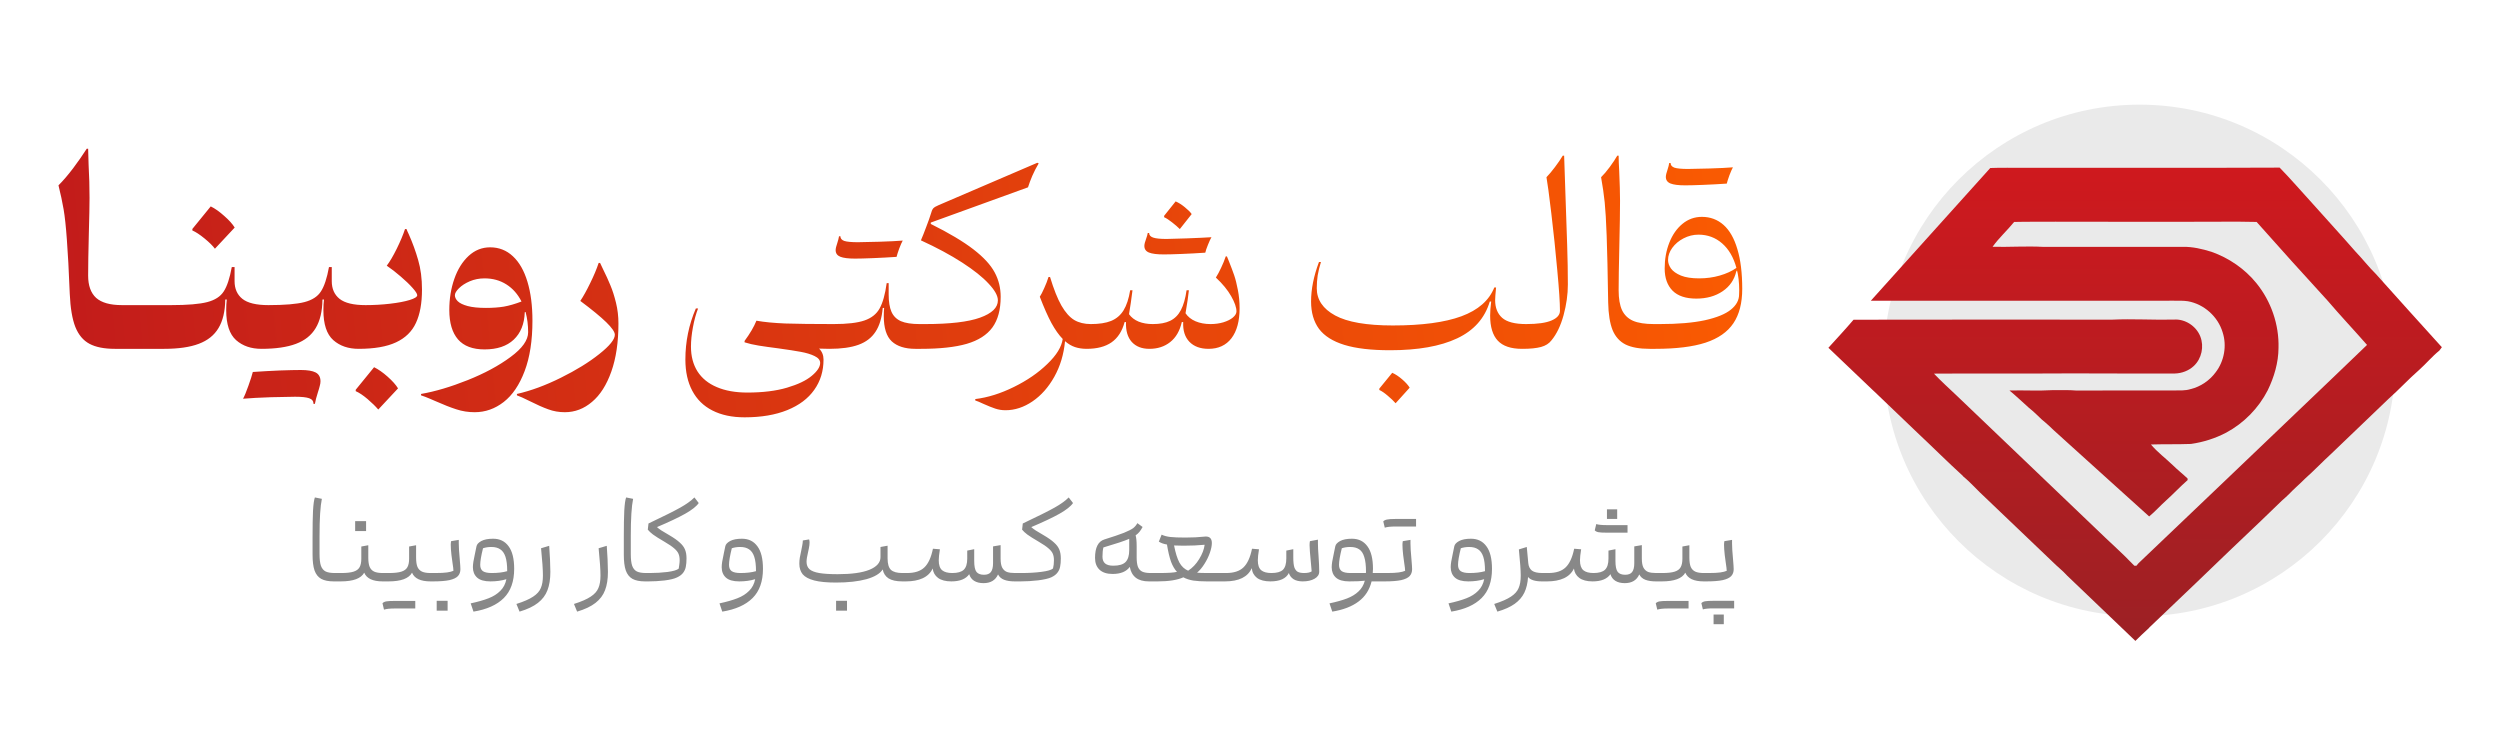 <svg xmlns="http://www.w3.org/2000/svg" width="215" height="63" viewBox="0 0 215 63" fill="none"><path d="M9.88 30C8.967 30 8.24 29.857 7.7 29.57C7.16 29.283 6.753 28.8 6.48 28.12C6.213 27.44 6.053 26.49 6 25.27C5.92 23.27 5.837 21.713 5.75 20.6C5.67 19.487 5.577 18.62 5.47 18C5.363 17.38 5.217 16.693 5.03 15.94C5.43 15.54 5.85 15.05 6.29 14.47C6.73 13.883 7.12 13.323 7.46 12.79H7.58C7.58 13.037 7.593 13.5 7.62 14.18C7.673 15.127 7.7 16.077 7.7 17.03C7.7 17.623 7.68 18.64 7.64 20.08C7.6 21.653 7.58 22.86 7.58 23.7C7.58 24.56 7.81 25.2 8.27 25.62C8.737 26.033 9.477 26.24 10.49 26.24L9.88 30ZM9.874 30C9.474 30 9.274 29.597 9.274 28.79C9.274 27.95 9.381 27.317 9.594 26.89C9.808 26.457 10.104 26.24 10.484 26.24H14.724L14.124 30H9.874ZM22.483 30C21.596 30 20.869 29.75 20.303 29.25C19.736 28.743 19.453 27.883 19.453 26.67C19.453 26.337 19.469 26.033 19.503 25.76H19.373C19.359 26.773 19.166 27.59 18.793 28.21C18.426 28.83 17.859 29.283 17.093 29.57C16.333 29.857 15.339 30 14.113 30C13.713 30 13.513 29.597 13.513 28.79C13.513 27.95 13.619 27.317 13.833 26.89C14.046 26.457 14.343 26.24 14.723 26.24C16.123 26.24 17.156 26.153 17.823 25.98C18.489 25.807 18.963 25.5 19.243 25.06C19.529 24.62 19.759 23.923 19.933 22.97H20.173V24.18C20.173 24.833 20.396 25.34 20.843 25.7C21.296 26.06 22.043 26.24 23.083 26.24L22.483 30ZM18.483 21.39C18.296 21.137 17.999 20.843 17.593 20.51C17.186 20.177 16.836 19.947 16.543 19.82V19.69L18.123 17.75C18.489 17.93 18.876 18.203 19.283 18.57C19.696 18.93 19.996 19.263 20.183 19.57L18.483 21.39ZM30.842 30C29.955 30 29.229 29.75 28.662 29.25C28.095 28.743 27.812 27.883 27.812 26.67C27.812 26.337 27.829 26.033 27.862 25.76H27.732C27.719 26.773 27.525 27.59 27.152 28.21C26.785 28.83 26.219 29.283 25.452 29.57C24.692 29.857 23.699 30 22.472 30C22.072 30 21.872 29.597 21.872 28.79C21.872 27.95 21.979 27.317 22.192 26.89C22.405 26.457 22.702 26.24 23.082 26.24C24.482 26.24 25.515 26.153 26.182 25.98C26.849 25.807 27.322 25.5 27.602 25.06C27.889 24.62 28.119 23.923 28.292 22.97H28.532V24.18C28.532 24.833 28.755 25.34 29.202 25.7C29.655 26.06 30.402 26.24 31.442 26.24L30.842 30ZM20.902 34.29C21.022 34.077 21.175 33.707 21.362 33.18C21.549 32.66 21.675 32.263 21.742 31.99C22.522 31.937 23.299 31.893 24.072 31.86C24.845 31.833 25.445 31.82 25.872 31.82C26.445 31.82 26.869 31.89 27.142 32.03C27.422 32.177 27.562 32.43 27.562 32.79C27.562 32.91 27.542 33.04 27.502 33.18C27.469 33.327 27.415 33.51 27.342 33.73C27.215 34.123 27.129 34.457 27.082 34.73H26.962C26.962 34.497 26.839 34.337 26.592 34.25C26.352 34.163 25.949 34.12 25.382 34.12C24.982 34.12 24.292 34.133 23.312 34.16C22.332 34.193 21.529 34.237 20.902 34.29ZM36.291 24.91C36.291 26.077 36.118 27.03 35.771 27.77C35.431 28.51 34.861 29.067 34.061 29.44C33.268 29.813 32.191 30 30.831 30C30.431 30 30.231 29.597 30.231 28.79C30.231 27.95 30.338 27.317 30.551 26.89C30.765 26.457 31.061 26.24 31.441 26.24C32.155 26.24 32.855 26.2 33.541 26.12C34.235 26.04 34.798 25.933 35.231 25.8C35.665 25.667 35.881 25.53 35.881 25.39C35.881 25.27 35.748 25.06 35.481 24.76C35.215 24.46 34.875 24.133 34.461 23.78C34.055 23.427 33.655 23.117 33.261 22.85C33.521 22.51 33.808 22.023 34.121 21.39C34.435 20.75 34.671 20.187 34.831 19.7H34.961C34.988 19.787 35.055 19.94 35.161 20.16C35.481 20.88 35.748 21.613 35.961 22.36C36.181 23.107 36.291 23.957 36.291 24.91ZM32.531 35.22C32.305 34.953 31.998 34.653 31.611 34.32C31.225 33.993 30.885 33.767 30.591 33.64V33.52L32.171 31.58C32.538 31.76 32.925 32.03 33.331 32.39C33.745 32.757 34.045 33.093 34.231 33.4L32.531 35.22ZM42.15 21.27C42.91 21.27 43.563 21.527 44.11 22.04C44.657 22.547 45.074 23.277 45.36 24.23C45.647 25.177 45.79 26.293 45.79 27.58C45.79 29.287 45.567 30.73 45.12 31.91C44.673 33.097 44.074 33.983 43.32 34.57C42.567 35.157 41.733 35.45 40.82 35.45C40.273 35.45 39.747 35.367 39.24 35.2C38.74 35.04 38.154 34.81 37.48 34.51C37.427 34.49 37.257 34.417 36.97 34.29C36.69 34.17 36.437 34.073 36.21 34V33.88C37.43 33.667 38.767 33.27 40.22 32.69C41.673 32.11 42.904 31.447 43.91 30.7C44.917 29.96 45.42 29.25 45.42 28.57C45.42 27.963 45.347 27.383 45.2 26.83L45.13 26.85C45.097 27.857 44.78 28.643 44.18 29.21C43.587 29.77 42.75 30.05 41.67 30.05C40.65 30.05 39.89 29.763 39.39 29.19C38.89 28.61 38.64 27.767 38.64 26.66C38.64 25.7 38.783 24.81 39.07 23.99C39.357 23.163 39.767 22.503 40.3 22.01C40.834 21.517 41.45 21.27 42.15 21.27ZM41.79 26.48C42.37 26.48 42.883 26.443 43.33 26.37C43.783 26.29 44.29 26.143 44.85 25.93C44.53 25.297 44.097 24.807 43.55 24.46C43.004 24.113 42.377 23.94 41.67 23.94C41.217 23.94 40.794 24.023 40.4 24.19C40.014 24.357 39.703 24.557 39.47 24.79C39.237 25.023 39.12 25.223 39.12 25.39C39.12 25.57 39.203 25.743 39.37 25.91C39.544 26.077 39.827 26.213 40.22 26.32C40.62 26.427 41.144 26.48 41.79 26.48ZM48.576 35.45C48.069 35.45 47.592 35.367 47.146 35.2C46.699 35.04 46.179 34.81 45.586 34.51C45.066 34.25 44.689 34.08 44.456 34V33.88C45.656 33.607 46.912 33.143 48.226 32.49C49.546 31.837 50.649 31.157 51.536 30.45C52.429 29.743 52.876 29.19 52.876 28.79C52.876 28.55 52.629 28.19 52.136 27.71C51.642 27.23 50.899 26.62 49.906 25.88C50.166 25.493 50.449 24.983 50.756 24.35C51.069 23.717 51.312 23.137 51.486 22.61H51.606C51.646 22.71 51.732 22.893 51.866 23.16C52.112 23.653 52.322 24.113 52.496 24.54C52.676 24.967 52.836 25.467 52.976 26.04C53.116 26.613 53.186 27.207 53.186 27.82C53.186 29.427 52.982 30.803 52.576 31.95C52.169 33.103 51.616 33.973 50.916 34.56C50.222 35.153 49.442 35.45 48.576 35.45ZM71.323 30C70.963 30 70.67 29.993 70.443 29.98C70.697 30.233 70.823 30.547 70.823 30.92C70.823 31.913 70.557 32.783 70.023 33.53C69.497 34.277 68.723 34.857 67.703 35.27C66.683 35.683 65.46 35.89 64.033 35.89C62.953 35.89 62.03 35.693 61.263 35.3C60.503 34.913 59.927 34.347 59.533 33.6C59.14 32.86 58.943 31.967 58.943 30.92C58.943 29.38 59.243 27.917 59.843 26.53H60.033C59.853 26.99 59.707 27.527 59.593 28.14C59.48 28.747 59.423 29.303 59.423 29.81C59.423 30.637 59.61 31.347 59.983 31.94C60.363 32.533 60.917 32.983 61.643 33.29C62.37 33.603 63.247 33.76 64.273 33.76C65.6 33.76 66.737 33.62 67.683 33.34C68.63 33.06 69.34 32.72 69.813 32.32C70.293 31.92 70.533 31.55 70.533 31.21C70.533 30.97 70.373 30.773 70.053 30.62C69.74 30.467 69.347 30.347 68.873 30.26C68.407 30.173 67.763 30.073 66.943 29.96C66.263 29.873 65.697 29.793 65.243 29.72C64.79 29.647 64.387 29.553 64.033 29.44V29.32C64.5 28.687 64.84 28.107 65.053 27.58C65.727 27.7 66.557 27.78 67.543 27.82C68.537 27.853 69.92 27.87 71.693 27.87L71.323 30ZM78.725 30C77.839 30 77.162 29.787 76.695 29.36C76.235 28.933 76.005 28.203 76.005 27.17C76.005 26.957 76.015 26.727 76.035 26.48H75.915C75.842 27.333 75.635 28.017 75.295 28.53C74.962 29.043 74.475 29.417 73.835 29.65C73.195 29.883 72.362 30 71.335 30C71.155 30 71.029 29.94 70.955 29.82C70.882 29.693 70.845 29.51 70.845 29.27C70.845 28.337 71.129 27.87 71.695 27.87C72.862 27.87 73.745 27.767 74.345 27.56C74.945 27.353 75.379 27.01 75.645 26.53C75.919 26.043 76.122 25.317 76.255 24.35H76.425V25.32C76.425 25.947 76.505 26.443 76.665 26.81C76.825 27.177 77.095 27.447 77.475 27.62C77.862 27.787 78.399 27.87 79.085 27.87L78.725 30ZM77.635 20.69C77.555 20.83 77.455 21.057 77.335 21.37C77.222 21.683 77.145 21.923 77.105 22.09C76.425 22.137 75.745 22.173 75.065 22.2C74.392 22.227 73.882 22.24 73.535 22.24C72.955 22.24 72.532 22.187 72.265 22.08C71.999 21.973 71.865 21.783 71.865 21.51C71.865 21.437 71.879 21.347 71.905 21.24C71.939 21.127 71.972 21.017 72.005 20.91C72.085 20.663 72.135 20.467 72.155 20.32H72.275C72.275 20.507 72.385 20.64 72.605 20.72C72.832 20.793 73.222 20.83 73.775 20.83C74.129 20.83 74.739 20.817 75.605 20.79C76.479 20.763 77.155 20.73 77.635 20.69ZM86.058 25.52C86.058 26.627 85.822 27.507 85.348 28.16C84.875 28.807 84.138 29.277 83.138 29.57C82.145 29.857 80.832 30 79.198 30H78.718C78.538 30 78.412 29.94 78.338 29.82C78.265 29.693 78.228 29.51 78.228 29.27C78.228 28.337 78.511 27.87 79.078 27.87H79.558C81.685 27.87 83.258 27.687 84.278 27.32C85.305 26.953 85.818 26.457 85.818 25.83C85.818 25.437 85.555 24.96 85.028 24.4C84.508 23.833 83.748 23.227 82.748 22.58C81.748 21.933 80.565 21.297 79.198 20.67C79.332 20.363 79.485 19.977 79.658 19.51C79.838 19.043 79.968 18.677 80.048 18.41C80.108 18.177 80.178 18.013 80.258 17.92C80.345 17.827 80.501 17.733 80.728 17.64L89.208 14L89.328 14.05C89.121 14.397 88.938 14.753 88.778 15.12C88.625 15.48 88.501 15.81 88.408 16.11L80.048 19.14V19.26C81.615 20.04 82.835 20.767 83.708 21.44C84.582 22.113 85.192 22.773 85.538 23.42C85.885 24.06 86.058 24.76 86.058 25.52ZM93.453 30C93.086 30 92.753 29.95 92.453 29.85C92.153 29.75 91.866 29.58 91.593 29.34C91.486 30.473 91.179 31.493 90.673 32.4C90.166 33.307 89.539 34.013 88.793 34.52C88.046 35.027 87.273 35.28 86.473 35.28C86.166 35.28 85.873 35.233 85.593 35.14C85.313 35.047 84.979 34.913 84.593 34.74C84.253 34.58 84.013 34.48 83.873 34.44V34.32C84.953 34.187 86.059 33.84 87.193 33.28C88.333 32.72 89.293 32.06 90.073 31.3C90.859 30.547 91.299 29.83 91.393 29.15C91.066 28.817 90.743 28.36 90.423 27.78C90.109 27.193 89.776 26.44 89.423 25.52C89.529 25.36 89.656 25.113 89.803 24.78C89.956 24.447 90.079 24.127 90.173 23.82H90.303C90.623 24.873 90.949 25.693 91.283 26.28C91.623 26.867 91.989 27.28 92.383 27.52C92.783 27.753 93.259 27.87 93.813 27.87L93.453 30ZM105.515 22.05C105.561 22.183 105.621 22.33 105.695 22.49C105.868 22.923 106.015 23.313 106.135 23.66C106.255 24.007 106.361 24.43 106.455 24.93C106.555 25.43 106.605 25.957 106.605 26.51C106.605 27.617 106.371 28.477 105.905 29.09C105.438 29.697 104.781 30 103.935 30C103.228 30 102.678 29.797 102.285 29.39C101.898 28.983 101.721 28.42 101.755 27.7H101.635C101.461 28.46 101.128 29.033 100.635 29.42C100.148 29.807 99.551 30 98.845 30C98.198 30 97.695 29.803 97.335 29.41C96.975 29.01 96.808 28.44 96.835 27.7H96.715C96.508 28.48 96.135 29.06 95.595 29.44C95.061 29.813 94.345 30 93.445 30C93.278 30 93.155 29.94 93.075 29.82C92.995 29.7 92.955 29.517 92.955 29.27C92.955 28.81 93.028 28.463 93.175 28.23C93.315 27.99 93.525 27.87 93.805 27.87C94.525 27.87 95.108 27.78 95.555 27.6C96.008 27.413 96.365 27.11 96.625 26.69C96.885 26.27 97.075 25.693 97.195 24.96H97.395C97.301 25.72 97.201 26.407 97.095 27.02C97.295 27.3 97.571 27.513 97.925 27.66C98.278 27.8 98.681 27.87 99.135 27.87C99.748 27.87 100.248 27.777 100.635 27.59C101.028 27.397 101.335 27.09 101.555 26.67C101.781 26.243 101.945 25.673 102.045 24.96H102.245C102.225 25.167 102.188 25.453 102.135 25.82C102.081 26.18 102.021 26.553 101.955 26.94C102.155 27.24 102.441 27.47 102.815 27.63C103.195 27.79 103.625 27.87 104.105 27.87C104.498 27.87 104.865 27.82 105.205 27.72C105.551 27.613 105.825 27.477 106.025 27.31C106.231 27.137 106.335 26.96 106.335 26.78C106.335 26.44 106.185 26.007 105.885 25.48C105.585 24.947 105.145 24.41 104.565 23.87C104.711 23.643 104.861 23.363 105.015 23.03C105.175 22.697 105.308 22.37 105.415 22.05H105.515ZM101.465 19.7C101.285 19.52 101.061 19.327 100.795 19.12C100.535 18.913 100.308 18.767 100.115 18.68V18.56L101.105 17.32C101.365 17.433 101.628 17.6 101.895 17.82C102.168 18.04 102.365 18.237 102.485 18.41L101.465 19.7ZM104.185 20.4C104.105 20.533 104.005 20.75 103.885 21.05C103.765 21.343 103.688 21.57 103.655 21.73C102.975 21.777 102.295 21.813 101.615 21.84C100.941 21.867 100.431 21.88 100.085 21.88C99.505 21.88 99.081 21.827 98.815 21.72C98.548 21.613 98.415 21.423 98.415 21.15C98.415 21.077 98.428 20.987 98.455 20.88C98.488 20.773 98.521 20.67 98.555 20.57C98.635 20.35 98.685 20.173 98.705 20.04H98.825C98.825 20.22 98.938 20.35 99.165 20.43C99.391 20.51 99.778 20.55 100.325 20.55C100.591 20.55 101.171 20.533 102.065 20.5C102.965 20.467 103.671 20.433 104.185 20.4ZM130.892 30C129.945 30 129.252 29.767 128.812 29.3C128.372 28.833 128.152 28.113 128.152 27.14C128.152 26.8 128.182 26.397 128.242 25.93H128.122C127.695 27.363 126.759 28.42 125.312 29.1C123.872 29.78 121.949 30.12 119.542 30.12C117.922 30.12 116.612 29.967 115.612 29.66C114.619 29.353 113.892 28.893 113.432 28.28C112.979 27.66 112.752 26.877 112.752 25.93C112.752 24.87 112.979 23.737 113.432 22.53H113.602C113.475 22.943 113.382 23.327 113.322 23.68C113.269 24.033 113.242 24.403 113.242 24.79C113.242 25.777 113.769 26.557 114.822 27.13C115.875 27.703 117.529 27.99 119.782 27.99C122.282 27.99 124.249 27.727 125.682 27.2C127.122 26.667 128.065 25.84 128.512 24.72H128.662C128.609 25.273 128.582 25.637 128.582 25.81C128.582 26.463 128.782 26.97 129.182 27.33C129.589 27.69 130.279 27.87 131.252 27.87L130.892 30ZM120.022 34.68C119.855 34.487 119.629 34.27 119.342 34.03C119.062 33.79 118.822 33.627 118.622 33.54V33.42L119.732 32.06C120.005 32.18 120.289 32.367 120.582 32.62C120.882 32.88 121.099 33.12 121.232 33.34L120.022 34.68ZM134.836 24.47C134.836 25.323 134.713 26.203 134.466 27.11C134.219 28.01 133.873 28.73 133.426 29.27C133.219 29.543 132.919 29.733 132.526 29.84C132.133 29.947 131.599 30 130.926 30C130.766 30 130.639 29.933 130.546 29.8C130.446 29.667 130.396 29.483 130.396 29.25C130.396 28.79 130.466 28.447 130.606 28.22C130.746 27.987 130.959 27.87 131.246 27.87C132.226 27.87 132.956 27.767 133.436 27.56C133.916 27.353 134.156 27.077 134.156 26.73C134.156 26.03 134.079 24.867 133.926 23.24C133.779 21.607 133.609 19.983 133.416 18.37C133.223 16.75 133.083 15.707 132.996 15.24C133.223 15.007 133.466 14.717 133.726 14.37C133.993 14.017 134.216 13.69 134.396 13.39H134.516C134.516 13.617 134.546 14.51 134.606 16.07C134.686 18.197 134.743 19.863 134.776 21.07C134.816 22.27 134.836 23.403 134.836 24.47ZM141.863 30C140.997 30 140.31 29.877 139.803 29.63C139.297 29.377 138.923 28.963 138.683 28.39C138.45 27.81 138.323 27.013 138.303 26C138.263 23.453 138.22 21.543 138.173 20.27C138.127 18.997 138.07 18.037 138.003 17.39C137.937 16.743 137.833 16.027 137.693 15.24C137.92 15.02 138.167 14.73 138.433 14.37C138.7 14.01 138.917 13.683 139.083 13.39H139.203C139.203 13.73 139.22 14.177 139.253 14.73C139.3 15.79 139.323 16.637 139.323 17.27C139.323 18.137 139.303 19.437 139.263 21.17C139.223 22.877 139.203 24.14 139.203 24.96C139.203 25.68 139.3 26.25 139.493 26.67C139.693 27.09 140.01 27.397 140.443 27.59C140.883 27.777 141.48 27.87 142.233 27.87L141.863 30ZM146.362 18.65C147.082 18.65 147.702 18.88 148.222 19.34C148.742 19.8 149.139 20.493 149.412 21.42C149.692 22.34 149.832 23.48 149.832 24.84C149.832 26.06 149.579 27.047 149.072 27.8C148.566 28.553 147.766 29.11 146.672 29.47C145.586 29.823 144.149 30 142.362 30H141.882C141.716 30 141.592 29.94 141.512 29.82C141.432 29.7 141.392 29.517 141.392 29.27C141.392 28.81 141.466 28.463 141.612 28.23C141.752 27.99 141.962 27.87 142.242 27.87H142.732C144.312 27.87 145.609 27.76 146.622 27.54C147.642 27.313 148.386 27.01 148.852 26.63C149.326 26.25 149.562 25.813 149.562 25.32L149.572 24.96C149.572 24.287 149.502 23.687 149.362 23.16L149.372 23.31L149.322 23.33C149.156 24.057 148.762 24.63 148.142 25.05C147.522 25.47 146.769 25.68 145.882 25.68C144.976 25.68 144.296 25.453 143.842 25C143.389 24.54 143.162 23.903 143.162 23.09C143.162 22.283 143.296 21.543 143.562 20.87C143.829 20.19 144.206 19.65 144.692 19.25C145.179 18.85 145.736 18.65 146.362 18.65ZM146.122 23.94C146.749 23.94 147.339 23.86 147.892 23.7C148.452 23.54 148.932 23.32 149.332 23.04C149.086 22.133 148.676 21.43 148.102 20.93C147.529 20.43 146.852 20.18 146.072 20.18C145.619 20.18 145.189 20.287 144.782 20.5C144.382 20.707 144.059 20.98 143.812 21.32C143.572 21.653 143.452 22 143.452 22.36C143.452 22.607 143.536 22.85 143.702 23.09C143.876 23.33 144.162 23.533 144.562 23.7C144.962 23.86 145.482 23.94 146.122 23.94ZM149.032 14.39C148.952 14.53 148.852 14.757 148.732 15.07C148.619 15.383 148.542 15.623 148.502 15.79C147.822 15.837 147.142 15.873 146.462 15.9C145.789 15.927 145.279 15.94 144.932 15.94C144.352 15.94 143.929 15.887 143.662 15.78C143.396 15.673 143.262 15.483 143.262 15.21C143.262 15.137 143.276 15.047 143.302 14.94C143.336 14.827 143.369 14.717 143.402 14.61C143.482 14.363 143.532 14.167 143.552 14.02H143.672C143.672 14.207 143.782 14.34 144.002 14.42C144.229 14.493 144.619 14.53 145.172 14.53C145.526 14.53 146.136 14.517 147.002 14.49C147.876 14.463 148.552 14.43 149.032 14.39Z" fill="url(#paint0_linear_43_362)"></path><path d="M28.7 50C28.247 50 27.887 49.927 27.62 49.78C27.36 49.633 27.17 49.393 27.05 49.06C26.937 48.727 26.88 48.273 26.88 47.7V46.15C26.88 45.21 26.893 44.463 26.92 43.91C26.953 43.35 27.007 42.973 27.08 42.78L27.68 42.9C27.547 43.547 27.48 44.61 27.48 46.09V47.64C27.48 48.087 27.52 48.427 27.6 48.66C27.687 48.893 27.823 49.057 28.01 49.15C28.197 49.237 28.46 49.28 28.8 49.28V50H28.7ZM31.673 47.95C31.673 48.297 31.713 48.567 31.793 48.76C31.879 48.947 32.009 49.08 32.183 49.16C32.363 49.24 32.606 49.28 32.913 49.28V50C32.059 50 31.529 49.75 31.323 49.25C31.049 49.75 30.376 50 29.303 50H28.803C28.723 50 28.669 49.977 28.643 49.93C28.616 49.883 28.603 49.787 28.603 49.64C28.603 49.493 28.616 49.397 28.643 49.35C28.669 49.303 28.723 49.28 28.803 49.28H29.353C29.813 49.28 30.166 49.24 30.413 49.16C30.659 49.08 30.829 48.953 30.923 48.78C31.023 48.607 31.073 48.363 31.073 48.05V47L31.673 46.89V47.95ZM30.543 45.67V44.82H31.483V45.67H30.543ZM35.784 47.95C35.784 48.297 35.824 48.567 35.904 48.76C35.991 48.947 36.121 49.08 36.294 49.16C36.474 49.24 36.717 49.28 37.024 49.28V50C36.171 50 35.641 49.75 35.434 49.25C35.161 49.75 34.487 50 33.414 50H32.914C32.834 50 32.781 49.977 32.754 49.93C32.727 49.883 32.714 49.787 32.714 49.64C32.714 49.493 32.727 49.397 32.754 49.35C32.781 49.303 32.834 49.28 32.914 49.28H33.464C33.924 49.28 34.277 49.24 34.524 49.16C34.771 49.08 34.941 48.953 35.034 48.78C35.134 48.607 35.184 48.363 35.184 48.05V47L35.784 46.89V47.95ZM32.894 51.88C32.967 51.8 33.074 51.747 33.214 51.72C33.354 51.693 33.597 51.68 33.944 51.68H35.714V52.33H33.944C33.531 52.33 33.224 52.363 33.024 52.43L32.894 51.88ZM39.595 48.95C39.595 49.19 39.525 49.387 39.385 49.54C39.245 49.693 39.002 49.81 38.655 49.89C38.315 49.963 37.842 50 37.235 50H37.025C36.945 50 36.892 49.977 36.865 49.93C36.839 49.883 36.825 49.787 36.825 49.64C36.825 49.493 36.839 49.397 36.865 49.35C36.892 49.303 36.945 49.28 37.025 49.28H37.445C37.885 49.28 38.219 49.263 38.445 49.23C38.679 49.197 38.862 49.15 38.995 49.09C38.995 48.97 38.969 48.74 38.915 48.4C38.902 48.313 38.872 48.09 38.825 47.73C38.785 47.37 38.765 47.077 38.765 46.85C38.765 46.743 38.775 46.64 38.795 46.54L39.455 46.43V46.75C39.455 47.057 39.482 47.49 39.535 48.05C39.575 48.517 39.595 48.817 39.595 48.95ZM37.555 52.52V51.67H38.495V52.52H37.555ZM42.409 46.33C42.982 46.33 43.426 46.547 43.739 46.98C44.059 47.407 44.219 48.053 44.219 48.92C44.219 50 43.922 50.837 43.329 51.43C42.736 52.023 41.866 52.413 40.719 52.6L40.479 51.89C41.099 51.757 41.612 51.61 42.019 51.45C42.432 51.29 42.769 51.077 43.029 50.81C43.296 50.55 43.469 50.217 43.549 49.81C43.136 49.937 42.679 50 42.179 50C41.652 50 41.269 49.89 41.029 49.67C40.789 49.45 40.669 49.153 40.669 48.78C40.669 48.653 40.682 48.5 40.709 48.32C40.742 48.14 40.772 47.987 40.799 47.86C40.826 47.727 40.846 47.627 40.859 47.56L40.979 46.98C41.012 46.813 41.149 46.663 41.389 46.53C41.636 46.397 41.976 46.33 42.409 46.33ZM41.299 48.58C41.299 48.827 41.376 49.007 41.529 49.12C41.689 49.227 41.942 49.28 42.289 49.28C42.809 49.28 43.252 49.227 43.619 49.12C43.619 48.593 43.569 48.18 43.469 47.88C43.369 47.58 43.219 47.367 43.019 47.24C42.826 47.107 42.572 47.04 42.259 47.04C41.999 47.04 41.759 47.077 41.539 47.15C41.379 47.79 41.299 48.267 41.299 48.58ZM44.411 51.94C45.044 51.74 45.524 51.53 45.851 51.31C46.178 51.097 46.398 50.85 46.511 50.57C46.631 50.297 46.691 49.94 46.691 49.5C46.691 49 46.638 48.217 46.531 47.15L47.231 46.94C47.258 47.273 47.281 47.663 47.301 48.11C47.321 48.557 47.331 48.913 47.331 49.18C47.331 49.807 47.248 50.333 47.081 50.76C46.921 51.187 46.648 51.55 46.261 51.85C45.881 52.15 45.354 52.4 44.681 52.6L44.411 51.94ZM49.362 51.94C49.995 51.74 50.475 51.53 50.802 51.31C51.129 51.097 51.349 50.85 51.462 50.57C51.582 50.297 51.642 49.94 51.642 49.5C51.642 49 51.589 48.217 51.482 47.15L52.182 46.94C52.209 47.273 52.232 47.663 52.252 48.11C52.272 48.557 52.282 48.913 52.282 49.18C52.282 49.807 52.199 50.333 52.032 50.76C51.872 51.187 51.599 51.55 51.212 51.85C50.832 52.15 50.305 52.4 49.632 52.6L49.362 51.94ZM55.468 50C55.014 50 54.654 49.927 54.388 49.78C54.128 49.633 53.938 49.393 53.818 49.06C53.704 48.727 53.648 48.273 53.648 47.7V46.15C53.648 45.21 53.661 44.463 53.688 43.91C53.721 43.35 53.774 42.973 53.848 42.78L54.448 42.9C54.314 43.547 54.248 44.61 54.248 46.09V47.64C54.248 48.087 54.288 48.427 54.368 48.66C54.454 48.893 54.591 49.057 54.778 49.15C54.964 49.237 55.228 49.28 55.568 49.28V50H55.468ZM60.09 43.26C59.904 43.54 59.517 43.847 58.93 44.18C58.35 44.507 57.54 44.89 56.5 45.33C56.567 45.397 56.694 45.493 56.88 45.62C57.074 45.74 57.297 45.873 57.55 46.02C57.95 46.253 58.254 46.467 58.46 46.66C58.674 46.847 58.824 47.047 58.91 47.26C58.997 47.467 59.04 47.72 59.04 48.02C59.04 48.307 59.02 48.547 58.98 48.74C58.947 48.927 58.87 49.1 58.75 49.26C58.637 49.413 58.46 49.547 58.22 49.66C57.987 49.773 57.63 49.86 57.15 49.92C56.677 49.973 56.22 50 55.78 50H55.57C55.49 50 55.437 49.977 55.41 49.93C55.384 49.883 55.37 49.787 55.37 49.64C55.37 49.493 55.384 49.397 55.41 49.35C55.437 49.303 55.49 49.28 55.57 49.28H55.89C56.404 49.28 56.907 49.25 57.4 49.19C57.9 49.123 58.224 49.027 58.37 48.9C58.39 48.813 58.407 48.7 58.42 48.56C58.44 48.42 58.45 48.293 58.45 48.18C58.45 47.96 58.417 47.773 58.35 47.62C58.284 47.467 58.16 47.313 57.98 47.16C57.8 47 57.527 46.813 57.16 46.6C56.694 46.327 56.36 46.117 56.16 45.97C55.967 45.823 55.817 45.683 55.71 45.55L55.77 45.02C57.09 44.393 58.004 43.937 58.51 43.65C59.024 43.363 59.427 43.073 59.72 42.78L60.09 43.26ZM63.806 46.33C64.379 46.33 64.822 46.547 65.135 46.98C65.456 47.407 65.615 48.053 65.615 48.92C65.615 50 65.319 50.837 64.725 51.43C64.132 52.023 63.262 52.413 62.115 52.6L61.876 51.89C62.495 51.757 63.009 51.61 63.416 51.45C63.829 51.29 64.165 51.077 64.425 50.81C64.692 50.55 64.865 50.217 64.945 49.81C64.532 49.937 64.076 50 63.575 50C63.049 50 62.666 49.89 62.425 49.67C62.185 49.45 62.066 49.153 62.066 48.78C62.066 48.653 62.079 48.5 62.105 48.32C62.139 48.14 62.169 47.987 62.196 47.86C62.222 47.727 62.242 47.627 62.255 47.56L62.376 46.98C62.409 46.813 62.545 46.663 62.785 46.53C63.032 46.397 63.372 46.33 63.806 46.33ZM62.696 48.58C62.696 48.827 62.772 49.007 62.925 49.12C63.086 49.227 63.339 49.28 63.685 49.28C64.206 49.28 64.649 49.227 65.016 49.12C65.016 48.593 64.966 48.18 64.865 47.88C64.766 47.58 64.615 47.367 64.415 47.24C64.222 47.107 63.969 47.04 63.656 47.04C63.395 47.04 63.156 47.077 62.935 47.15C62.776 47.79 62.696 48.267 62.696 48.58ZM76.333 48.03C76.333 48.497 76.43 48.823 76.623 49.01C76.823 49.19 77.15 49.28 77.603 49.28V50C77.083 50 76.686 49.913 76.413 49.74C76.147 49.567 75.98 49.31 75.913 48.97C75.686 49.33 75.22 49.61 74.513 49.81C73.806 50.003 72.933 50.1 71.893 50.1C71.106 50.1 70.483 50.04 70.023 49.92C69.563 49.8 69.233 49.623 69.033 49.39C68.84 49.15 68.743 48.847 68.743 48.48C68.743 48.3 68.757 48.127 68.783 47.96C68.81 47.787 68.853 47.573 68.913 47.32C68.927 47.26 68.95 47.14 68.983 46.96C69.023 46.773 69.043 46.613 69.043 46.48L69.583 46.39C69.61 46.463 69.623 46.55 69.623 46.65C69.623 46.797 69.603 46.967 69.563 47.16C69.523 47.347 69.5 47.457 69.493 47.49C69.406 47.85 69.363 48.123 69.363 48.31C69.363 48.583 69.447 48.797 69.613 48.95C69.787 49.103 70.067 49.213 70.453 49.28C70.84 49.347 71.37 49.38 72.043 49.38C73.237 49.38 74.147 49.253 74.773 49C75.406 48.74 75.723 48.377 75.723 47.91V47.04L76.333 46.93V48.03ZM71.903 52.52V51.67H72.843V52.52H71.903ZM86.052 48.04C86.052 48.38 86.098 48.64 86.192 48.82C86.292 49 86.428 49.123 86.602 49.19C86.775 49.25 86.998 49.28 87.272 49.28V50C86.898 50 86.592 49.953 86.352 49.86C86.112 49.767 85.938 49.613 85.832 49.4C85.612 49.9 85.195 50.15 84.582 50.15C84.255 50.15 83.985 50.083 83.772 49.95C83.565 49.817 83.425 49.627 83.352 49.38C83.065 49.793 82.552 50 81.812 50C81.325 50 80.945 49.9 80.672 49.7C80.405 49.5 80.252 49.23 80.212 48.89C80.038 49.263 79.752 49.543 79.352 49.73C78.958 49.91 78.475 50 77.902 50H77.602C77.522 50 77.468 49.977 77.442 49.93C77.415 49.883 77.402 49.787 77.402 49.64C77.402 49.493 77.415 49.397 77.442 49.35C77.468 49.303 77.522 49.28 77.602 49.28H78.002C78.662 49.28 79.158 49.12 79.492 48.8C79.832 48.48 80.078 47.943 80.232 47.19L80.832 47.24C80.765 47.653 80.732 47.97 80.732 48.19C80.732 48.59 80.828 48.873 81.022 49.04C81.215 49.2 81.508 49.28 81.902 49.28C82.355 49.28 82.682 49.187 82.882 49C83.082 48.807 83.182 48.49 83.182 48.05V47.35L83.782 47.23V48.24C83.782 48.707 83.848 49.023 83.982 49.19C84.115 49.35 84.328 49.43 84.622 49.43C84.895 49.43 85.092 49.353 85.212 49.2C85.338 49.04 85.402 48.787 85.402 48.44V46.99L86.052 46.88V48.04ZM92.279 43.26C92.093 43.54 91.706 43.847 91.12 44.18C90.54 44.507 89.73 44.89 88.689 45.33C88.756 45.397 88.883 45.493 89.07 45.62C89.263 45.74 89.486 45.873 89.74 46.02C90.139 46.253 90.443 46.467 90.65 46.66C90.863 46.847 91.013 47.047 91.1 47.26C91.186 47.467 91.23 47.72 91.23 48.02C91.23 48.307 91.21 48.547 91.169 48.74C91.136 48.927 91.059 49.097 90.939 49.25C90.826 49.403 90.65 49.537 90.409 49.65C90.176 49.757 89.799 49.843 89.279 49.91C88.766 49.97 88.263 50 87.769 50H87.269C87.189 50 87.136 49.977 87.109 49.93C87.083 49.883 87.07 49.787 87.07 49.64C87.07 49.493 87.083 49.397 87.109 49.35C87.136 49.303 87.189 49.28 87.269 49.28H87.879C88.48 49.28 89.04 49.247 89.559 49.18C90.079 49.113 90.413 49.017 90.559 48.89C90.613 48.677 90.639 48.44 90.639 48.18C90.639 47.96 90.606 47.773 90.54 47.62C90.473 47.467 90.35 47.313 90.169 47.16C89.99 47 89.716 46.813 89.35 46.6C88.883 46.327 88.549 46.117 88.35 45.97C88.156 45.823 88.006 45.683 87.9 45.55L87.96 45.02C89.279 44.393 90.193 43.937 90.7 43.65C91.213 43.363 91.616 43.073 91.909 42.78L92.279 43.26ZM97.753 47.94C97.753 48.287 97.79 48.557 97.863 48.75C97.943 48.943 98.066 49.08 98.233 49.16C98.406 49.24 98.646 49.28 98.953 49.28V50H98.803C98.323 50 97.946 49.893 97.673 49.68C97.4 49.46 97.23 49.15 97.163 48.75C96.87 49.157 96.376 49.36 95.683 49.36C95.189 49.36 94.813 49.237 94.553 48.99C94.299 48.743 94.173 48.407 94.173 47.98C94.173 47.087 94.443 46.557 94.983 46.39C95.73 46.157 96.29 45.967 96.663 45.82C97.036 45.667 97.299 45.533 97.453 45.42C97.606 45.3 97.726 45.157 97.813 44.99L98.263 45.32C98.176 45.487 98.086 45.627 97.993 45.74C97.906 45.847 97.796 45.947 97.663 46.04C97.723 46.24 97.753 46.55 97.753 46.97V47.94ZM95.743 48.65C96.243 48.65 96.596 48.543 96.803 48.33C97.01 48.11 97.113 47.773 97.113 47.32V46.34C96.719 46.513 95.98 46.76 94.893 47.08C94.84 47.287 94.813 47.55 94.813 47.87C94.813 48.137 94.889 48.333 95.043 48.46C95.196 48.587 95.43 48.65 95.743 48.65ZM105.039 49.28V50H103.789C103.349 50 102.963 49.977 102.629 49.93C102.303 49.877 102.016 49.783 101.769 49.65C101.249 49.883 100.513 50 99.559 50H98.949C98.869 50 98.816 49.977 98.789 49.93C98.763 49.883 98.749 49.787 98.749 49.64C98.749 49.493 98.763 49.397 98.789 49.35C98.816 49.303 98.869 49.28 98.949 49.28H99.709C100.449 49.28 100.953 49.247 101.219 49.18C101.019 48.967 100.849 48.677 100.709 48.31C100.576 47.937 100.459 47.443 100.359 46.83C100.079 46.783 99.846 46.7 99.659 46.58L99.899 45.98C100.106 46.08 100.356 46.147 100.649 46.18C100.943 46.213 101.369 46.23 101.929 46.23C102.243 46.23 102.536 46.223 102.809 46.21C103.089 46.19 103.259 46.177 103.319 46.17C103.493 46.15 103.619 46.14 103.699 46.14C104.046 46.14 104.219 46.327 104.219 46.7C104.219 46.933 104.163 47.213 104.049 47.54C103.936 47.867 103.779 48.187 103.579 48.5C103.386 48.807 103.176 49.057 102.949 49.25C103.129 49.27 103.443 49.28 103.889 49.28H105.039ZM101.779 46.93C101.559 46.93 101.289 46.923 100.969 46.91C101.096 47.557 101.249 48.047 101.429 48.38C101.609 48.707 101.859 48.94 102.179 49.08C102.553 48.84 102.869 48.507 103.129 48.08C103.396 47.647 103.553 47.237 103.599 46.85C103.046 46.903 102.439 46.93 101.779 46.93ZM113.343 46.75C113.343 47.023 113.36 47.37 113.393 47.79C113.433 48.363 113.453 48.82 113.453 49.16C113.453 49.413 113.32 49.617 113.053 49.77C112.786 49.923 112.446 50 112.033 50C111.713 50 111.45 49.937 111.243 49.81C111.043 49.677 110.91 49.5 110.843 49.28C110.596 49.76 110.066 50 109.253 50C108.76 50 108.376 49.9 108.103 49.7C107.836 49.493 107.686 49.213 107.653 48.86C107.313 49.62 106.543 50 105.343 50H105.043C104.963 50 104.91 49.977 104.883 49.93C104.856 49.883 104.843 49.787 104.843 49.64C104.843 49.493 104.856 49.397 104.883 49.35C104.91 49.303 104.963 49.28 105.043 49.28H105.443C106.103 49.28 106.6 49.12 106.933 48.8C107.273 48.48 107.52 47.943 107.673 47.19L108.273 47.24C108.206 47.653 108.173 47.97 108.173 48.19C108.173 48.59 108.27 48.873 108.463 49.04C108.656 49.2 108.95 49.28 109.343 49.28C109.81 49.28 110.14 49.187 110.333 49C110.526 48.807 110.623 48.48 110.623 48.02V47.35L111.223 47.23V47.94C111.223 48.313 111.253 48.597 111.313 48.79C111.38 48.977 111.48 49.107 111.613 49.18C111.746 49.247 111.926 49.28 112.153 49.28C112.446 49.28 112.663 49.233 112.803 49.14C112.803 49.113 112.783 48.887 112.743 48.46C112.663 47.647 112.623 47.123 112.623 46.89C112.623 46.743 112.633 46.627 112.653 46.54L113.343 46.41V46.75ZM118.866 50H117.956C117.776 50.733 117.403 51.31 116.836 51.73C116.27 52.157 115.516 52.447 114.576 52.6L114.336 51.89C114.936 51.763 115.436 51.623 115.836 51.47C116.236 51.317 116.566 51.117 116.826 50.87C117.093 50.623 117.276 50.313 117.376 49.94C117.083 49.98 116.636 50 116.036 50C115.51 50 115.126 49.89 114.886 49.67C114.646 49.45 114.526 49.153 114.526 48.78C114.526 48.653 114.54 48.5 114.566 48.32C114.6 48.14 114.63 47.987 114.656 47.86C114.683 47.727 114.703 47.627 114.716 47.56L114.836 46.98C114.87 46.813 115.006 46.663 115.246 46.53C115.493 46.397 115.833 46.33 116.266 46.33C116.84 46.33 117.283 46.547 117.596 46.98C117.916 47.407 118.076 48.053 118.076 48.92C118.076 49 118.07 49.12 118.056 49.28H118.866V50ZM117.466 49.28C117.473 49.253 117.476 49.217 117.476 49.17C117.476 48.63 117.426 48.207 117.326 47.9C117.233 47.587 117.086 47.367 116.886 47.24C116.693 47.107 116.436 47.04 116.116 47.04C115.856 47.04 115.616 47.077 115.396 47.15C115.236 47.79 115.156 48.267 115.156 48.58C115.156 48.827 115.233 49.007 115.386 49.12C115.546 49.227 115.8 49.28 116.146 49.28H117.466ZM121.441 48.95C121.441 49.19 121.371 49.387 121.231 49.54C121.091 49.693 120.848 49.81 120.501 49.89C120.161 49.963 119.688 50 119.081 50H118.871C118.791 50 118.738 49.977 118.711 49.93C118.684 49.883 118.671 49.787 118.671 49.64C118.671 49.493 118.684 49.397 118.711 49.35C118.738 49.303 118.791 49.28 118.871 49.28H119.291C119.731 49.28 120.064 49.263 120.291 49.23C120.524 49.197 120.708 49.15 120.841 49.09C120.841 48.97 120.814 48.74 120.761 48.4C120.748 48.313 120.718 48.09 120.671 47.73C120.631 47.37 120.611 47.077 120.611 46.85C120.611 46.743 120.621 46.64 120.641 46.54L121.301 46.43V46.75C121.301 47.057 121.328 47.49 121.381 48.05C121.421 48.517 121.441 48.817 121.441 48.95ZM118.961 44.84C119.034 44.76 119.141 44.707 119.281 44.68C119.428 44.647 119.671 44.63 120.011 44.63H121.781V45.28H120.011C119.598 45.28 119.291 45.313 119.091 45.38L118.961 44.84ZM126.501 46.33C127.074 46.33 127.518 46.547 127.831 46.98C128.151 47.407 128.311 48.053 128.311 48.92C128.311 50 128.014 50.837 127.421 51.43C126.828 52.023 125.958 52.413 124.811 52.6L124.571 51.89C125.191 51.757 125.704 51.61 126.111 51.45C126.524 51.29 126.861 51.077 127.121 50.81C127.388 50.55 127.561 50.217 127.641 49.81C127.228 49.937 126.771 50 126.271 50C125.744 50 125.361 49.89 125.121 49.67C124.881 49.45 124.761 49.153 124.761 48.78C124.761 48.653 124.774 48.5 124.801 48.32C124.834 48.14 124.864 47.987 124.891 47.86C124.918 47.727 124.938 47.627 124.951 47.56L125.071 46.98C125.104 46.813 125.241 46.663 125.481 46.53C125.728 46.397 126.068 46.33 126.501 46.33ZM125.391 48.58C125.391 48.827 125.468 49.007 125.621 49.12C125.781 49.227 126.034 49.28 126.381 49.28C126.901 49.28 127.344 49.227 127.711 49.12C127.711 48.593 127.661 48.18 127.561 47.88C127.461 47.58 127.311 47.367 127.111 47.24C126.918 47.107 126.664 47.04 126.351 47.04C126.091 47.04 125.851 47.077 125.631 47.15C125.471 47.79 125.391 48.267 125.391 48.58ZM132.753 49.28V50H132.613C132.013 50 131.613 49.873 131.413 49.62C131.379 50.147 131.273 50.597 131.093 50.97C130.913 51.343 130.636 51.663 130.263 51.93C129.889 52.197 129.393 52.42 128.773 52.6L128.503 51.94C129.136 51.74 129.616 51.53 129.943 51.31C130.269 51.097 130.489 50.85 130.603 50.57C130.723 50.297 130.783 49.94 130.783 49.5C130.783 49.067 130.729 48.317 130.623 47.25L131.303 47.04L131.433 48.43C131.459 48.71 131.563 48.923 131.743 49.07C131.929 49.21 132.233 49.28 132.653 49.28H132.753ZM141.198 48.04C141.198 48.38 141.245 48.64 141.338 48.82C141.438 49 141.575 49.123 141.748 49.19C141.921 49.25 142.145 49.28 142.418 49.28V50C142.045 50 141.738 49.953 141.498 49.86C141.258 49.767 141.085 49.613 140.978 49.4C140.758 49.9 140.341 50.15 139.728 50.15C139.401 50.15 139.131 50.083 138.918 49.95C138.711 49.817 138.571 49.627 138.498 49.38C138.211 49.793 137.698 50 136.958 50C136.471 50 136.091 49.9 135.818 49.7C135.551 49.5 135.398 49.23 135.358 48.89C135.185 49.263 134.898 49.543 134.498 49.73C134.105 49.91 133.621 50 133.048 50H132.748C132.668 50 132.615 49.977 132.588 49.93C132.561 49.883 132.548 49.787 132.548 49.64C132.548 49.493 132.561 49.397 132.588 49.35C132.615 49.303 132.668 49.28 132.748 49.28H133.148C133.808 49.28 134.305 49.12 134.638 48.8C134.978 48.48 135.225 47.943 135.378 47.19L135.978 47.24C135.911 47.653 135.878 47.97 135.878 48.19C135.878 48.59 135.975 48.873 136.168 49.04C136.361 49.2 136.655 49.28 137.048 49.28C137.501 49.28 137.828 49.187 138.028 49C138.228 48.807 138.328 48.49 138.328 48.05V47.35L138.928 47.23V48.24C138.928 48.707 138.995 49.023 139.128 49.19C139.261 49.35 139.475 49.43 139.768 49.43C140.041 49.43 140.238 49.353 140.358 49.2C140.485 49.04 140.548 48.787 140.548 48.44V46.99L141.198 46.88V48.04ZM138.198 44.63V43.8H139.078V44.63H138.198ZM137.278 45.07C137.458 45.13 137.765 45.16 138.198 45.16H139.968V45.81H138.198C137.851 45.81 137.608 45.797 137.468 45.77C137.328 45.743 137.221 45.69 137.148 45.61L137.278 45.07ZM145.286 47.95C145.286 48.297 145.326 48.567 145.406 48.76C145.493 48.947 145.623 49.08 145.796 49.16C145.976 49.24 146.219 49.28 146.526 49.28V50C145.673 50 145.143 49.75 144.936 49.25C144.663 49.75 143.989 50 142.916 50H142.416C142.336 50 142.283 49.977 142.256 49.93C142.229 49.883 142.216 49.787 142.216 49.64C142.216 49.493 142.229 49.397 142.256 49.35C142.283 49.303 142.336 49.28 142.416 49.28H142.966C143.426 49.28 143.779 49.24 144.026 49.16C144.273 49.08 144.443 48.953 144.536 48.78C144.636 48.607 144.686 48.363 144.686 48.05V47L145.286 46.89V47.95ZM142.396 51.88C142.469 51.8 142.576 51.747 142.716 51.72C142.856 51.693 143.099 51.68 143.446 51.68H145.216V52.33H143.446C143.033 52.33 142.726 52.363 142.526 52.43L142.396 51.88ZM149.097 48.95C149.097 49.19 149.027 49.387 148.887 49.54C148.747 49.693 148.504 49.81 148.157 49.89C147.817 49.963 147.344 50 146.737 50H146.527C146.447 50 146.394 49.977 146.367 49.93C146.341 49.883 146.327 49.787 146.327 49.64C146.327 49.493 146.341 49.397 146.367 49.35C146.394 49.303 146.447 49.28 146.527 49.28H146.947C147.387 49.28 147.721 49.263 147.947 49.23C148.181 49.197 148.364 49.15 148.497 49.09C148.497 48.97 148.471 48.74 148.417 48.4C148.404 48.313 148.374 48.09 148.327 47.73C148.287 47.37 148.267 47.077 148.267 46.85C148.267 46.743 148.277 46.64 148.297 46.54L148.957 46.43V46.75C148.957 47.057 148.984 47.49 149.037 48.05C149.077 48.517 149.097 48.817 149.097 48.95ZM146.317 51.87C146.391 51.79 146.497 51.737 146.637 51.71C146.777 51.683 147.021 51.67 147.367 51.67H149.137V52.32H147.367C146.934 52.32 146.627 52.35 146.447 52.41L146.317 51.87ZM147.367 52.85H148.247V53.68H147.367V52.85Z" fill="#888888"></path><circle cx="184" cy="31" r="22" fill="#EAEAEA"></circle><path d="M171.163 14.449C172.134 14.408 173.105 14.44 174.077 14.431C181.401 14.419 188.726 14.451 196.05 14.415C197.016 15.407 197.918 16.458 198.853 17.479C200.094 18.873 201.359 20.246 202.586 21.651C203.185 22.274 203.712 22.96 204.328 23.565C206.216 25.666 208.099 27.772 210 29.86C209.928 29.956 209.857 30.052 209.786 30.149C209.162 30.652 208.648 31.275 208.051 31.809C207.138 32.604 206.318 33.501 205.413 34.303C203.781 35.876 202.144 37.441 200.505 39.006C199.742 39.702 199.032 40.455 198.259 41.14C197.799 41.609 197.291 42.029 196.84 42.508C196.649 42.692 196.454 42.873 196.253 43.045C195.042 44.209 193.842 45.385 192.614 46.532C192.145 46.993 191.654 47.43 191.188 47.894C189.688 49.34 188.185 50.785 186.672 52.219C186.053 52.788 185.467 53.393 184.848 53.959L184.802 54.018C184.404 54.371 184.026 54.749 183.643 55.118C181.695 53.239 179.725 51.384 177.775 49.505C177.392 49.079 176.934 48.73 176.531 48.325C174.593 46.473 172.653 44.622 170.714 42.77C170.072 42.191 169.511 41.525 168.84 40.977L168.798 40.92C167.452 39.694 166.165 38.402 164.835 37.157C163.631 36.012 162.439 34.853 161.234 33.711C161.176 33.658 161.119 33.605 161.062 33.552C159.785 32.341 158.519 31.119 157.242 29.909C157.968 29.109 158.704 28.318 159.405 27.496C166.819 27.477 174.235 27.491 181.649 27.49C183.411 27.407 185.175 27.526 186.938 27.486C187.913 27.406 188.88 28.041 189.23 28.946C189.562 29.798 189.344 30.835 188.677 31.465C188.236 31.882 187.634 32.108 187.03 32.122C184.105 32.124 181.179 32.125 178.253 32.112C174.275 32.139 170.297 32.104 166.319 32.133C166.937 32.779 167.597 33.384 168.248 33.996C172.241 37.826 176.256 41.631 180.245 45.465C181.337 46.535 182.496 47.539 183.549 48.65C183.595 48.651 183.688 48.651 183.734 48.652C183.792 48.581 183.85 48.51 183.909 48.441C186.427 46.049 188.936 43.647 191.45 41.251C195.483 37.383 199.543 33.541 203.565 29.663C202.446 28.386 201.279 27.151 200.177 25.86C198.122 23.62 196.088 21.36 194.07 19.087C192.158 19.038 190.244 19.085 188.331 19.073C184.478 19.072 180.625 19.079 176.772 19.066C175.586 19.078 174.401 19.059 173.216 19.088C172.62 19.821 171.909 20.455 171.36 21.226C172.813 21.257 174.268 21.153 175.721 21.231C179.722 21.223 183.724 21.228 187.726 21.228C188.565 21.213 189.389 21.407 190.186 21.656C191.689 22.185 193.048 23.118 194.054 24.356C195.313 25.907 196.006 27.912 195.952 29.911C195.947 31.183 195.575 32.433 195.021 33.571C194.235 35.103 192.977 36.388 191.46 37.204C190.512 37.7 189.478 38.029 188.42 38.179C187.275 38.222 186.128 38.19 184.982 38.226C185.534 38.89 186.238 39.404 186.857 40.002C187.263 40.405 187.716 40.756 188.131 41.151C188.132 41.184 188.136 41.252 188.138 41.286C187.49 41.853 186.904 42.486 186.263 43.06C185.773 43.499 185.336 43.996 184.828 44.414C182.498 42.322 180.184 40.214 177.857 38.12C177.325 37.615 176.758 37.15 176.235 36.634C176.024 36.437 175.802 36.251 175.579 36.066C175.225 35.721 174.87 35.376 174.482 35.068C173.929 34.571 173.388 34.059 172.816 33.583C174.048 33.55 175.281 33.629 176.511 33.552C177.203 33.564 177.897 33.524 178.588 33.588C181.372 33.567 184.157 33.588 186.941 33.579C187.425 33.572 187.922 33.612 188.392 33.462C189.25 33.255 190.024 32.727 190.547 32.017C191.285 31.058 191.523 29.73 191.146 28.578C190.744 27.227 189.546 26.153 188.157 25.907C187.755 25.847 187.348 25.862 186.943 25.86C178.258 25.859 169.573 25.859 160.888 25.865C164.318 22.064 167.742 18.259 171.163 14.449Z" fill="url(#paint1_linear_43_362)"></path><defs><linearGradient id="paint0_linear_43_362" x1="152" y1="13.797" x2="4.062" y2="27.828" gradientUnits="userSpaceOnUse"><stop stop-color="#FB5C01"></stop><stop offset="1" stop-color="#C21B1B"></stop></linearGradient><linearGradient id="paint1_linear_43_362" x1="183.621" y1="14.415" x2="183.621" y2="55.118" gradientUnits="userSpaceOnUse"><stop stop-color="#CF191E"></stop><stop offset="1" stop-color="#9C2024"></stop><stop offset="1" stop-color="#9C2024"></stop></linearGradient></defs></svg>